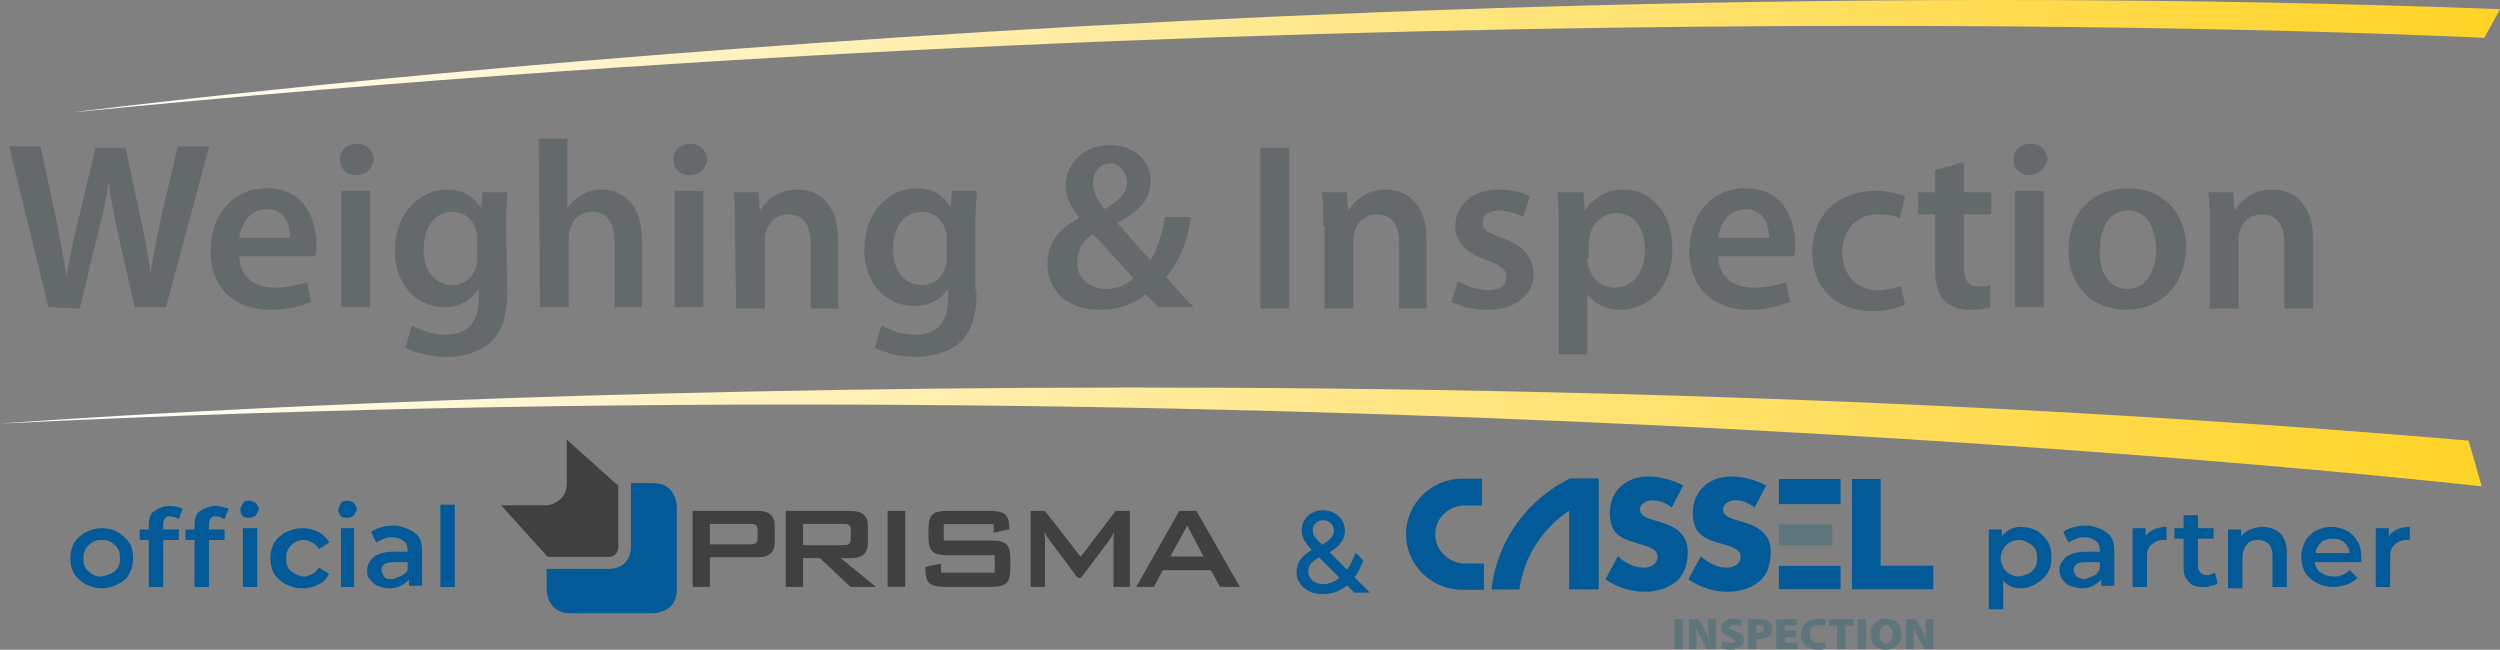 <?xml version="1.0" encoding="utf-8"?>
<!-- Generator: Adobe Illustrator 25.3.1, SVG Export Plug-In . SVG Version: 6.00 Build 0)  -->
<svg version="1.1" id="Layer_1" xmlns="http://www.w3.org/2000/svg" xmlns:xlink="http://www.w3.org/1999/xlink" x="0px" y="0px"
	 viewBox="0 0 191.2 49.688" style="enable-background:new 0 0 191.2 49.688;" xml:space="preserve">
<rect x="0" y="0" width="191.2" height="49.688" fill="#808080" stroke="none"/>
<style type="text/css">
	.st0{fill:url(#SVGID_1_);}
	.st1{fill:#646A6C;}
	.st2{fill-rule:evenodd;clip-rule:evenodd;fill:#035A98;}
	.st3{fill:#035A98;}
	.st4{fill:#5E767B;}
	.st5{fill:#404041;}
</style>
<g>
	<g>
		<g>
			<g>
				
					<linearGradient id="SVGID_1_" gradientUnits="userSpaceOnUse" x1="306.333" y1="-208.585" x2="497.533" y2="-208.585" gradientTransform="matrix(1 0 0 -1 -306.333 -189.986)">
					<stop  offset="0" style="stop-color:#FFFFFF"/>
					<stop  offset="1" style="stop-color:#FFD325"/>
				</linearGradient>
				<path class="st0" d="M5.5,8.598c101.4-10,184.5-5.7,184.5-5.7l1.2-2.2C95-2.902,5.5,8.598,5.5,8.598z
					 M0,32.398c103.4-5.1,189.8,4.8,189.8,4.8l-1-3.5
					C91.3,25.398,0,32.398,0,32.398z"/>
			</g>
		</g>
		<g>
			<path class="st1" d="M3.7,23.498l-3-12.3h2.4l1.2,5.6c0.3,1.5,0.6,3.1,0.8,4.3l0,0
				c0.2-1.3,0.5-2.7,0.9-4.3l1.3-5.5h2.3l1.2,5.6c0.3,1.5,0.6,2.8,0.7,4.1l0,0
				c0.2-1.4,0.5-2.7,0.8-4.3l1.3-5.5H16l-3.3,12.3h-2.4L9,17.798c-0.3-1.4-0.5-2.5-0.7-3.9l0,0
				c-0.2,1.3-0.4,2.5-0.8,3.9l-1.4,5.8L3.7,23.498L3.7,23.498z"/>
			<path class="st1" d="M18.3,19.698c0.1,1.6,1.3,2.3,2.7,2.3c1,0,1.8-0.2,2.5-0.4
				l0.3,1.5c-0.8,0.3-1.8,0.6-3.1,0.6c-2.9,0-4.6-1.8-4.6-4.5c0-2.5,1.5-4.8,4.3-4.8
				c2.9,0,3.8,2.4,3.8,4.3c0,0.4,0,0.7-0.1,0.9h-5.8
				C18.3,19.598,18.3,19.698,18.3,19.698z M22.2,18.198
				c0-0.8-0.3-2.2-1.8-2.2c-1.4,0-2,1.3-2.1,2.2H22.2z"/>
			<path class="st1" d="M27.2,13.398c-0.7,0-1.2-0.5-1.2-1.2s0.5-1.2,1.3-1.2
				s1.2,0.5,1.3,1.2C28.5,12.898,28,13.398,27.2,13.398L27.2,13.398z M26.1,23.498v-8.9
				h2.2v8.9H26.1z"/>
			<path class="st1" d="M38.8,22.198c0,1.9-0.4,3.2-1.3,4c-0.9,0.8-2.2,1.1-3.4,1.1
				c-1.1,0-2.3-0.3-3.1-0.7l0.5-1.7c0.6,0.3,1.5,0.7,2.6,0.7
				c1.5,0,2.5-0.8,2.5-2.7v-0.8l0,0c-0.6,0.9-1.5,1.4-2.6,1.4
				c-2.2,0-3.8-1.8-3.8-4.3c0-2.9,1.9-4.7,4-4.7c1.4,0,2.1,0.7,2.6,1.4l0,0
				l0.1-1.2h1.9c0,0.6-0.1,1.3-0.1,2.5L38.8,22.198L38.8,22.198z M36.5,18.198
				c0-0.2,0-0.4-0.1-0.6c-0.2-0.8-0.9-1.4-1.8-1.4c-1.3,0-2.2,1.1-2.2,2.9
				c0,1.5,0.8,2.7,2.2,2.7c0.8,0,1.6-0.5,1.8-1.4C36.5,20.198,36.5,19.898,36.5,19.598
				V18.198z"/>
			<path class="st1" d="M41.2,10.598h2.2v5.3l0,0c0.3-0.4,0.7-0.8,1.1-1c0.5-0.3,1-0.4,1.5-0.4
				c1.5,0,3.1,1,3.1,3.8v5.2H47v-5c0-1.3-0.5-2.3-1.7-2.3
				c-0.9,0-1.5,0.6-1.7,1.3C43.5,17.698,43.5,17.898,43.5,18.198v5.3h-2.2L41.2,10.598
				L41.2,10.598z"/>
			<path class="st1" d="M52.7,13.398c-0.7,0-1.2-0.5-1.2-1.2s0.5-1.2,1.3-1.2
				s1.2,0.5,1.3,1.2C54,12.898,53.5,13.398,52.7,13.398L52.7,13.398z M51.6,23.498
				v-8.9h2.2v8.9H51.6z"/>
			<path class="st1" d="M56.2,17.298c0-1,0-1.9-0.1-2.6H58l0.1,1.3h0.1
				c0.4-0.7,1.4-1.5,2.8-1.5c1.5,0,3.1,1,3.1,3.8v5.3H62v-5
				c0-1.3-0.5-2.2-1.7-2.2c-0.9,0-1.5,0.6-1.7,1.3
				C58.5,17.898,58.5,18.198,58.5,18.398v5.2h-2.2L56.2,17.298L56.2,17.298z"/>
			<path class="st1" d="M74.7,22.198c0,1.9-0.4,3.2-1.3,4s-2.2,1.1-3.4,1.1
				c-1.1,0-2.3-0.3-3.1-0.7l0.5-1.7c0.6,0.3,1.5,0.7,2.6,0.7
				c1.5,0,2.5-0.8,2.5-2.7v-0.8l0,0c-0.5,0.8-1.4,1.3-2.6,1.3
				c-2.2,0-3.8-1.8-3.8-4.3c0-2.9,1.9-4.7,4-4.7c1.4,0,2.1,0.7,2.6,1.4l0,0
				l0.1-1.2h1.9c0,0.6-0.1,1.3-0.1,2.5v5.1C74.6,22.198,74.7,22.198,74.7,22.198z
				 M72.4,18.198c0-0.2,0-0.4-0.1-0.6c-0.2-0.8-0.9-1.4-1.8-1.4
				c-1.3,0-2.2,1.1-2.2,2.9c0,1.5,0.8,2.7,2.2,2.7c0.8,0,1.6-0.5,1.8-1.4
				c0.1-0.2,0.1-0.5,0.1-0.8V18.198z"/>
			<path class="st1" d="M88.6,23.498c-0.3-0.3-0.6-0.6-1-1
				c-0.9,0.8-2.1,1.2-3.5,1.2c-2.7,0-4-1.7-4-3.5c0-1.7,1-2.8,2.4-3.5v-0.1
				c-0.6-0.7-1-1.6-1-2.4c0-1.5,1.2-3.1,3.4-3.1c1.7,0,3.1,1.1,3.1,2.7
				c0,1.3-0.7,2.3-2.5,3.2v0.1c0.9,1,1.8,2.1,2.5,2.8c0.5-0.8,0.9-2,1.1-3.3h2
				c-0.3,1.9-0.9,3.4-1.9,4.6c0.7,0.8,1.3,1.5,2.1,2.3H88.6z M84.6,22.098
				c0.9,0,1.6-0.4,2.1-0.8c-0.7-0.8-1.9-2.1-3.1-3.4
				c-0.6,0.4-1.2,1-1.2,2.1C82.3,21.098,83.2,22.098,84.6,22.098L84.6,22.098z
				 M84.9,12.498c-0.8,0-1.3,0.7-1.3,1.5c0,0.7,0.3,1.3,0.9,2
				c1.1-0.7,1.7-1.2,1.7-2.1C86.1,13.198,85.7,12.498,84.9,12.498L84.9,12.498z"/>
			<path class="st1" d="M98.6,11.298v12.3h-2.2V11.298H98.6z"/>
			<path class="st1" d="M101.2,17.298c0-1,0-1.9-0.1-2.6H103l0.1,1.3h0.1
				c0.4-0.7,1.4-1.5,2.8-1.5c1.5,0,3.1,1,3.1,3.8v5.3H107v-5
				c0-1.3-0.5-2.2-1.7-2.2c-0.9,0-1.5,0.6-1.7,1.3
				c-0.1,0.2-0.1,0.5-0.1,0.7v5.2h-2.2v-6.3H101.2z"/>
			<path class="st1" d="M111.5,21.498c0.5,0.3,1.5,0.7,2.3,0.7c1,0,1.4-0.4,1.4-1
				s-0.4-0.9-1.5-1.3c-1.7-0.6-2.4-1.5-2.4-2.6c0-1.6,1.3-2.8,3.3-2.8
				c1,0,1.8,0.2,2.4,0.5l-0.5,1.6c-0.4-0.2-1.1-0.5-1.9-0.5s-1.2,0.4-1.2,0.9
				c0,0.6,0.4,0.8,1.5,1.2c1.6,0.6,2.3,1.4,2.4,2.7c0,1.6-1.3,2.8-3.6,2.8
				c-1.1,0-2-0.3-2.7-0.6L111.5,21.498z"/>
			<path class="st1" d="M119.2,17.598c0-1.2,0-2.1-0.1-2.9h2l0.1,1.4l0,0
				c0.7-1,1.7-1.6,3-1.6c2,0,3.7,1.7,3.7,4.5c0,3.2-2,4.7-4,4.7
				c-1.1,0-2-0.5-2.5-1.2l0,0v4.6h-2.2V17.598z M121.4,19.798c0,0.2,0,0.4,0.1,0.6
				c0.2,0.9,1,1.6,2,1.6c1.4,0,2.3-1.2,2.3-2.9c0-1.6-0.8-2.8-2.2-2.8
				c-0.9,0-1.8,0.7-2,1.7c0,0.2-0.1,0.4-0.1,0.6v1.2
				C121.5,19.798,121.4,19.798,121.4,19.798z"/>
			<path class="st1" d="M131.4,19.698c0.1,1.6,1.3,2.3,2.7,2.3c1,0,1.8-0.2,2.5-0.4
				l0.3,1.5c-0.8,0.3-1.8,0.6-3.1,0.6c-2.9,0-4.6-1.8-4.6-4.5
				c0-2.5,1.5-4.8,4.3-4.8c2.9,0,3.8,2.4,3.8,4.3c0,0.4,0,0.7-0.1,0.9h-5.8
				L131.4,19.698L131.4,19.698z M135.3,18.198c0-0.8-0.3-2.2-1.8-2.2
				c-1.4,0-2,1.3-2.1,2.2H135.3z"/>
			<path class="st1" d="M145.7,23.298c-0.5,0.2-1.4,0.5-2.5,0.5c-2.8,0-4.6-1.8-4.6-4.5
				s1.8-4.7,4.9-4.7c0.8,0,1.7,0.2,2.2,0.4l-0.4,1.7
				c-0.4-0.2-0.9-0.3-1.7-0.3c-1.7,0-2.7,1.3-2.7,2.9
				c0,1.8,1.2,2.9,2.7,2.9c0.8,0,1.3-0.2,1.8-0.3L145.7,23.298z"/>
			<path class="st1" d="M150.2,12.398v2.3h2.1v1.7h-2.1v3.9c0,1.1,0.3,1.6,1.1,1.6
				c0.4,0,0.6,0,0.9-0.1v1.7c-0.3,0.1-0.9,0.2-1.6,0.2
				c-0.8,0-1.5-0.3-1.9-0.7c-0.5-0.5-0.7-1.3-0.7-2.5v-4.1h-1.3v-1.7H148v-1.7
				L150.2,12.398z"/>
			<path class="st1" d="M155.2,13.398c-0.7,0-1.2-0.5-1.2-1.2s0.5-1.2,1.3-1.2
				s1.2,0.5,1.3,1.2C156.4,12.898,155.9,13.398,155.2,13.398L155.2,13.398z
				 M154.1,23.498v-8.9h2.2v8.9H154.1z"/>
			<path class="st1" d="M162.6,23.698c-2.5,0-4.4-1.7-4.4-4.6s1.9-4.7,4.6-4.7
				c2.6,0,4.4,1.9,4.4,4.5C167.1,22.298,164.8,23.698,162.6,23.698
				L162.6,23.698z M162.7,22.098c1.3,0,2.2-1.2,2.2-3c0-1.4-0.6-3-2.1-3
				c-1.6,0-2.2,1.5-2.2,3C160.5,20.798,161.3,22.098,162.7,22.098L162.7,22.098z"/>
			<path class="st1" d="M169,17.298c0-1,0-1.9-0.1-2.6h1.9l0.1,1.3H171
				c0.4-0.7,1.4-1.5,2.8-1.5c1.5,0,3.1,1,3.1,3.8v5.3h-2.2v-5
				c0-1.3-0.5-2.2-1.7-2.2c-0.9,0-1.5,0.6-1.7,1.3
				c-0.1,0.2-0.1,0.5-0.1,0.7v5.2H169V17.298z"/>
		</g>
	</g>
</g>
<g>
	<g>
		<path class="st2" d="M135.076,37.13c-0.758-0.422-1.809-0.689-2.668-0.689
			c-1.708,0-2.94,1.111-2.94,2.81c0,1.622,0.916,1.977,2.307,2.366
			c0.475,0.133,1.346,0.344,1.346,0.955c0,0.589-0.554,0.844-1.074,0.844
			c-0.758,0-1.413-0.389-1.967-0.867l-0.95,1.755c0.871,0.6,1.922,0.955,2.996,0.955
			c0.859,0,1.753-0.233,2.419-0.788c0.678-0.567,0.882-1.422,0.882-2.255
			c0-1.355-0.916-1.944-2.103-2.288l-0.565-0.167c-0.384-0.122-0.984-0.311-0.984-0.8
			c0-0.466,0.543-0.7,0.95-0.7c0.543,0,1.063,0.222,1.47,0.555L135.076,37.13z"/>
		<polygon class="st3" points="141.638,36.629 143.831,36.629 143.831,43.265 147.859,43.265 
			147.859,45.071 141.638,45.071 		"/>
		<path class="st2" d="M128.727,37.13c-0.758-0.422-1.809-0.689-2.668-0.689
			c-1.707,0-2.94,1.111-2.94,2.81c0,1.622,0.916,1.977,2.307,2.366
			c0.475,0.133,1.346,0.344,1.346,0.955c0,0.589-0.554,0.844-1.074,0.844
			c-0.757,0-1.413-0.389-1.967-0.867l-0.95,1.755c0.871,0.6,1.922,0.955,2.996,0.955
			c0.86,0,1.753-0.233,2.42-0.788c0.678-0.567,0.882-1.422,0.882-2.255
			c0-1.355-0.916-1.944-2.103-2.288l-0.565-0.167c-0.384-0.122-0.983-0.311-0.983-0.8
			c0-0.466,0.543-0.7,0.95-0.7c0.543,0,1.063,0.222,1.47,0.555L128.727,37.13z"/>
		<rect x="136.052" y="36.632" class="st3" width="4.714" height="1.924"/>
		<rect x="136.052" y="40.098" class="st4" width="4.08" height="1.622"/>
		<rect x="136.052" y="43.27" class="st3" width="4.714" height="1.787"/>
		<path class="st3" d="M114.064,45.081h2.139c0.354-2.513,1.777-4.681,3.803-6.021v2.82
			l0.001,1.757v1.442l2.263-0v-8.489H120.077
			C116.828,38.171,114.487,41.337,114.064,45.081"/>
		<path class="st3" d="M113.339,36.606h-1.496c-2.381,0-4.311,1.904-4.311,4.252
			s1.93,4.252,4.311,4.252h1.648v-2.014h-1.471c-1.181,0-2.256-0.994-2.256-2.22
			c0-1.226,1.008-2.22,2.251-2.22h1.325V36.606z"/>
	</g>
	<g>
		<path class="st4" d="M128.709,47.352v2.299h-0.649v-2.299H128.709z"/>
		<path class="st4" d="M129.154,49.651v-2.299h0.764l0.384,0.706
			c0.133,0.228,0.273,0.535,0.38,0.805h0.011c-0.036-0.304-0.05-0.624-0.05-0.969
			v-0.542h0.592v2.299h-0.681l-0.409-0.764c-0.136-0.246-0.294-0.553-0.409-0.832h-0.011
			c0.015,0.31,0.022,0.658,0.022,1.03v0.566H129.154z"/>
		<path class="st4" d="M131.726,49.037c0.147,0.072,0.387,0.143,0.628,0.143
			c0.222,0,0.33-0.072,0.33-0.188c0-0.112-0.107-0.177-0.38-0.266
			c-0.409-0.136-0.678-0.351-0.678-0.692c0-0.406,0.359-0.72,0.968-0.72
			c0.29,0,0.495,0.051,0.656,0.119l-0.136,0.491c-0.104-0.044-0.283-0.109-0.527-0.109
			c-0.197,0-0.305,0.068-0.305,0.171c0,0.116,0.129,0.164,0.434,0.273
			c0.434,0.15,0.631,0.372,0.631,0.692c0,0.396-0.326,0.733-1.033,0.733
			c-0.291,0-0.574-0.072-0.71-0.14L131.726,49.037z"/>
		<path class="st4" d="M133.695,47.382c0.176-0.027,0.43-0.048,0.8-0.048
			c0.348,0,0.596,0.058,0.764,0.181c0.165,0.116,0.276,0.321,0.276,0.556
			c0,0.232-0.082,0.437-0.233,0.566c-0.197,0.167-0.481,0.239-0.807,0.239
			c-0.061,0-0.118-0.003-0.158-0.007v0.781h-0.642V47.382z M134.337,48.399
			c0.036,0.003,0.079,0.007,0.147,0.007c0.255,0,0.413-0.123,0.413-0.321
			c0-0.171-0.122-0.286-0.366-0.286c-0.097,0-0.161,0.007-0.194,0.014V48.399z"/>
		<path class="st4" d="M137.371,48.723h-0.868v0.423h0.972v0.505h-1.621v-2.299h1.571v0.501
			h-0.922v0.372h0.868V48.723z"/>
		<path class="st4" d="M139.645,49.593c-0.093,0.041-0.319,0.092-0.61,0.092
			c-0.904,0-1.302-0.535-1.302-1.146c0-0.812,0.624-1.225,1.345-1.225
			c0.28,0,0.506,0.051,0.606,0.102l-0.126,0.484c-0.107-0.041-0.255-0.082-0.448-0.082
			c-0.373,0-0.696,0.208-0.696,0.679c0,0.42,0.262,0.679,0.707,0.679
			c0.158,0,0.333-0.031,0.434-0.068L139.645,49.593z"/>
		<path class="st4" d="M140.492,47.867h-0.617v-0.515h1.894v0.515h-0.628v1.784h-0.649V47.867z"/>
		<path class="st4" d="M142.715,47.352v2.299h-0.649v-2.299H142.715z"/>
		<path class="st4" d="M145.434,48.477c0,0.74-0.466,1.211-1.212,1.211
			c-0.75,0-1.162-0.535-1.162-1.173c0-0.668,0.463-1.201,1.201-1.201
			C145.039,47.314,145.434,47.863,145.434,48.477z M143.745,48.504
			c0,0.43,0.197,0.696,0.509,0.696c0.312,0,0.495-0.29,0.495-0.703
			c0-0.396-0.187-0.696-0.499-0.696C143.942,47.802,143.745,48.082,143.745,48.504z"/>
		<path class="st4" d="M145.778,49.651v-2.299h0.764l0.384,0.706
			c0.133,0.228,0.273,0.535,0.38,0.805h0.011c-0.036-0.304-0.05-0.624-0.05-0.969
			v-0.542h0.592v2.299h-0.681l-0.409-0.764c-0.136-0.246-0.294-0.553-0.409-0.832h-0.011
			c0.015,0.31,0.022,0.658,0.022,1.03v0.566H145.778z"/>
	</g>
</g>
<g>
	<path class="st5" d="M59.249,41.494v-1.295c0-0.751-0.435-1.126-1.306-1.126h-4.975v5.809h1.328
		V42.619h3.647C58.813,42.619,59.249,42.244,59.249,41.494 M57.943,41.16
		c0,0.198-0.056,0.331-0.169,0.4c-0.083,0.046-0.229,0.069-0.439,0.069h-3.039v-1.565
		h3.039c0.21,0,0.356,0.023,0.439,0.069c0.112,0.068,0.169,0.201,0.169,0.4V41.16z"/>
	<path class="st5" d="M66.374,41.561v-1.362c0-0.751-0.435-1.126-1.306-1.126h-4.975v5.809h1.328
		v-2.195h1.283l2.341,2.195h1.936l-2.679-2.195h0.766
		C65.938,42.687,66.374,42.311,66.374,41.561 M65.068,41.231c0,0.196-0.056,0.328-0.169,0.397
		c-0.083,0.045-0.229,0.068-0.439,0.068h-3.039v-1.632h3.039c0.21,0,0.356,0.023,0.439,0.068
		c0.113,0.068,0.169,0.2,0.169,0.396V41.231z"/>
	<rect x="67.882" y="39.073" class="st5" width="1.351" height="5.809"/>
	<path class="st5" d="M75.998,40.751l1.193-0.282V40.345c0-0.488-0.107-0.821-0.321-1.001
		c-0.214-0.181-0.587-0.27-1.12-0.27h-3.298c-0.555,0-0.934,0.094-1.137,0.282
		c-0.203,0.187-0.304,0.552-0.304,1.092v0.641c0,0.54,0.101,0.904,0.304,1.092
		c0.203,0.188,0.582,0.281,1.137,0.281h3.625v1.329h-4.109v-0.687l-1.193,0.248v0.158
		c0,0.54,0.103,0.904,0.309,1.092c0.206,0.188,0.587,0.281,1.143,0.281h3.591
		c0.555,0,0.936-0.094,1.142-0.281c0.206-0.188,0.31-0.552,0.31-1.092v-0.799
		c0-0.541-0.104-0.905-0.311-1.092c-0.207-0.188-0.588-0.282-1.145-0.282h-3.633v-1.249
		h3.816V40.751"/>
	<path class="st5" d="M79.915,44.882v-3.591c0-0.181-0.011-0.387-0.034-0.619
		c0.075,0.188,0.191,0.387,0.349,0.597l2.184,2.916h0.27l2.183-2.904
		c0.083-0.113,0.195-0.315,0.338-0.608c-0.03,0.27-0.045,0.477-0.045,0.619v3.591
		h1.249v-5.809h-1.08l-2.679,3.512l-2.735-3.512h-1.092v5.809H79.915"/>
	<path class="st5" d="M94.829,44.882l-3.332-5.809h-1.305l-3.287,5.809h1.351l0.675-1.272h3.681
		l0.698,1.272H94.829 M92.049,42.563h-2.544l1.294-2.364L92.049,42.563z"/>
	<path class="st5" d="M43.344,37.005v-3.38l3.942,3.529c0,0,0,4.439,0,4.655
		c0,0.348-0.199,0.778-0.696,0.778c-0.579,0-4.704,0-4.704,0l-3.561-3.942c0,0,3.096,0,3.412,0
		c0.381,0,0.824-0.163,1.209-0.548C43.355,37.689,43.344,37.005,43.344,37.005"/>
	<path class="st3" d="M41.809,43.509v1.585c0,0,0,1.809,1.809,1.809h6.336c0,0,1.809,0,1.809-1.809
		v-6.337c0,0,0-1.81-1.809-1.81h-1.699c0,0,0,4.149,0,4.878c0,0.729-0.406,1.681-1.681,1.681
		c-1.275,0-4.771,0-4.771,0L41.809,43.509"/>
</g>
<g>
	<path class="st3" d="M6.579,44.696c-0.4-0.2-0.7-0.5-0.9-0.8
		c-0.2-0.4-0.3-0.7-0.3-1.2s0.1-0.8,0.3-1.2
		c0.2-0.3,0.5-0.6,0.9-0.8s0.8-0.3,1.2-0.3
		c0.5,0,0.9,0.1,1.2,0.3c0.4,0.2,0.7,0.5,0.9,0.8
		s0.3,0.7,0.3,1.2s-0.1,0.8-0.3,1.2s-0.5,0.6-0.9,0.8
		s-0.8,0.3-1.2,0.3S6.979,44.896,6.579,44.696z M8.779,43.696
		c0.3-0.3,0.4-0.6,0.4-1s-0.1-0.8-0.4-1c-0.3-0.3-0.6-0.4-1-0.4
		s-0.7,0.1-1,0.4c-0.3,0.3-0.4,0.6-0.4,1s0.1,0.8,0.4,1
		c0.3,0.3,0.6,0.4,1,0.4C8.179,43.996,8.479,43.896,8.779,43.696z"/>
	<path class="st3" d="M12.479,40.196v0.3h1.2v0.8h-1.2v3.6H11.379v-3.6h-0.7v-0.8
		h0.7v-0.3c0-0.5,0.1-0.9,0.4-1.1s0.7-0.4,1.2-0.4
		c0.4,0,0.7,0.1,1,0.2l-0.3,0.8c-0.2-0.1-0.4-0.2-0.6-0.2
		C12.679,39.396,12.479,39.696,12.479,40.196z"/>
	<path class="st3" d="M15.979,40.196v0.3h1.2v0.8h-1.2v3.6H14.879v-3.6h-0.7v-0.8
		h0.7v-0.3c0-0.5,0.1-0.9,0.4-1.1s0.7-0.4,1.2-0.4
		c0.4,0,0.7,0.1,1,0.2l-0.3,0.8c-0.2-0.1-0.4-0.2-0.6-0.2
		C16.179,39.396,15.979,39.696,15.979,40.196z M18.579,39.496
		c-0.1-0.1-0.2-0.3-0.2-0.5s0.1-0.3,0.2-0.5s0.3-0.2,0.5-0.2
		s0.4,0.1,0.5,0.2c0.1,0.1,0.2,0.3,0.2,0.4
		c0,0.2-0.1,0.3-0.2,0.5c-0.1,0.1-0.3,0.2-0.5,0.2
		C18.879,39.596,18.779,39.596,18.579,39.496z M18.579,40.396h1.1v4.5h-1.1V40.396z"/>
	<path class="st3" d="M21.879,44.696c-0.4-0.2-0.7-0.5-0.9-0.8
		c-0.2-0.4-0.3-0.7-0.3-1.2s0.1-0.8,0.3-1.2
		c0.2-0.3,0.5-0.6,0.9-0.8s0.8-0.3,1.3-0.3
		c0.4,0,0.8,0.1,1.2,0.3c0.3,0.2,0.6,0.4,0.8,0.8l-0.8,0.5
		c-0.1-0.2-0.3-0.4-0.5-0.5s-0.4-0.2-0.6-0.2c-0.4,0-0.7,0.1-1,0.4
		c-0.3,0.3-0.4,0.6-0.4,1s0.1,0.8,0.4,1s0.6,0.4,1,0.4
		c0.2,0,0.4-0.1,0.6-0.2c0.2-0.1,0.4-0.3,0.5-0.5l0.8,0.5
		c-0.2,0.3-0.4,0.6-0.8,0.8s-0.8,0.3-1.2,0.3
		C22.679,44.996,22.279,44.896,21.879,44.696z"/>
	<path class="st3" d="M26.079,39.496c-0.1-0.1-0.2-0.3-0.2-0.5s0.1-0.3,0.2-0.5
		s0.3-0.2,0.5-0.2s0.4,0.1,0.5,0.2s0.2,0.3,0.2,0.4
		c0,0.2-0.1,0.3-0.2,0.5c-0.1,0.1-0.3,0.2-0.5,0.2
		C26.379,39.596,26.179,39.596,26.079,39.496z M26.079,40.396h1v4.5h-1V40.396z"/>
	<path class="st3" d="M31.779,40.796c0.4,0.3,0.5,0.8,0.5,1.4v2.6h-1v-0.5
		c-0.1,0.2-0.3,0.3-0.6,0.5c-0.2,0.1-0.5,0.2-0.9,0.2
		s-0.6-0.1-0.9-0.2s-0.4-0.3-0.6-0.5s-0.2-0.4-0.2-0.7
		c0-0.4,0.2-0.7,0.5-1c0.3-0.2,0.8-0.4,1.4-0.4h1.2v-0.1
		c0-0.3-0.1-0.6-0.3-0.7c-0.2-0.2-0.5-0.3-0.8-0.3s-0.5,0-0.7,0.1
		s-0.5,0.2-0.6,0.3l-0.4-0.8c0.2-0.2,0.5-0.3,0.9-0.4
		c0.3-0.1,0.7-0.1,1.1-0.1C30.879,40.296,31.379,40.496,31.779,40.796z
		 M30.779,43.996c0.2-0.1,0.4-0.3,0.4-0.5v-0.5h-1.1
		c-0.6,0-0.9,0.2-0.9,0.6c0,0.2,0.1,0.3,0.2,0.5s0.4,0.2,0.6,0.2
		C30.379,44.196,30.579,44.096,30.779,43.996z"/>
	<path class="st3" d="M33.679,38.596h1.1v6.3h-1.1V38.596z"/>
</g>
<g>
	<path class="st3" d="M155.8,40.596c0.3,0.2,0.6,0.5,0.8,0.8s0.3,0.8,0.3,1.2
		c0,0.5-0.1,0.9-0.3,1.2c-0.2,0.4-0.5,0.6-0.8,0.8
		s-0.8,0.4-1.2,0.4c-0.6,0-1.1-0.2-1.4-0.6v2.2h-1.1V40.496h1v0.5
		c0.2-0.2,0.4-0.4,0.6-0.5s0.5-0.2,0.8-0.2
		C155,40.296,155.4,40.396,155.8,40.596z M155.4,43.696
		c0.3-0.3,0.4-0.6,0.4-1s-0.1-0.8-0.4-1s-0.6-0.4-1-0.4
		c-0.3,0-0.5,0.1-0.7,0.2c-0.2,0.1-0.4,0.3-0.5,0.5s-0.2,0.5-0.2,0.7
		s0.1,0.5,0.2,0.7s0.3,0.4,0.5,0.5s0.4,0.2,0.7,0.2
		C154.9,43.996,155.2,43.896,155.4,43.696z"/>
	<path class="st3" d="M161.2,40.796c0.4,0.3,0.5,0.8,0.5,1.4v2.6h-1v-0.5
		c-0.1,0.2-0.3,0.3-0.6,0.5c-0.2,0.1-0.5,0.2-0.9,0.2
		c-0.3,0-0.6-0.1-0.9-0.2s-0.4-0.3-0.6-0.5
		c-0.1-0.2-0.2-0.4-0.2-0.7c0-0.4,0.2-0.7,0.5-1
		c0.3-0.2,0.8-0.4,1.4-0.4h1.2v-0.1c0-0.3-0.1-0.6-0.3-0.7
		c-0.2-0.2-0.5-0.3-0.8-0.3s-0.5,0-0.7,0.1s-0.5,0.2-0.6,0.3l-0.4-0.8
		c0.2-0.2,0.5-0.3,0.9-0.4c0.3-0.1,0.7-0.1,1.1-0.1
		C160.3,40.296,160.9,40.496,161.2,40.796z M160.2,43.996
		c0.2-0.1,0.3-0.3,0.4-0.5v-0.5h-1.1c-0.6,0-0.9,0.2-0.9,0.6
		c0,0.2,0.1,0.3,0.2,0.5c0.2,0.1,0.4,0.2,0.6,0.2
		C159.8,44.196,160,44.096,160.2,43.996z"/>
	<path class="st3" d="M165.7,40.296v1c-0.1,0-0.2,0-0.2,0c-0.4,0-0.7,0.1-1,0.4
		s-0.3,0.6-0.3,1v2.2h-1.1v-4.5h1v0.6C164.4,40.596,164.9,40.296,165.7,40.296
		z"/>
	<path class="st3" d="M169.6,44.596c-0.1,0.1-0.3,0.2-0.5,0.2
		c-0.2,0.1-0.4,0.1-0.6,0.1c-0.5,0-0.9-0.1-1.1-0.4
		c-0.3-0.3-0.4-0.6-0.4-1.1v-2.2h-0.7v-0.8h0.7v-1h1.1v1h1.2v0.8
		h-1.2v2.1c0,0.2,0.1,0.4,0.2,0.5c0.1,0.1,0.3,0.2,0.5,0.2
		s0.4-0.1,0.6-0.2L169.6,44.596z"/>
	<path class="st3" d="M174.4,40.796c0.3,0.3,0.5,0.8,0.5,1.5v2.6h-1.1v-2.4
		c0-0.4-0.1-0.7-0.3-0.9s-0.5-0.3-0.8-0.3
		c-0.4,0-0.7,0.1-0.9,0.4c-0.2,0.2-0.3,0.6-0.3,1v2.3h-1.1v-4.5h1v0.5
		c0.2-0.2,0.4-0.4,0.7-0.5s0.6-0.2,0.9-0.2
		C173.6,40.296,174.1,40.496,174.4,40.796z"/>
	<path class="st3" d="M180.6,42.996h-3.6c0.1,0.3,0.2,0.6,0.5,0.8
		s0.6,0.3,1,0.3c0.5,0,0.9-0.2,1.2-0.5l0.6,0.6
		c-0.2,0.2-0.5,0.4-0.8,0.5s-0.7,0.2-1,0.2c-0.5,0-0.9-0.1-1.3-0.3
		c-0.4-0.2-0.7-0.5-0.9-0.8c-0.2-0.4-0.3-0.7-0.3-1.2
		c0-0.4,0.1-0.8,0.3-1.2s0.5-0.6,0.8-0.8
		c0.4-0.2,0.8-0.3,1.2-0.3s0.8,0.1,1.2,0.3s0.6,0.5,0.8,0.8
		s0.3,0.8,0.3,1.2C180.6,42.696,180.6,42.796,180.6,42.996z M177.5,41.496
		c-0.2,0.2-0.4,0.5-0.4,0.8h2.6c0-0.3-0.2-0.6-0.4-0.8
		s-0.5-0.3-0.9-0.3C178,41.196,177.7,41.296,177.5,41.496z"/>
	<path class="st3" d="M184.3,40.296v1c-0.1,0-0.2,0-0.2,0c-0.4,0-0.7,0.1-1,0.4
		s-0.3,0.6-0.3,1v2.2h-1.1v-4.5h1v0.6
		C183,40.596,183.5,40.296,184.3,40.296z"/>
</g>
<g>
	<path class="st3" d="M103.579,45.322l-0.552-0.552c-0.252,0.207-0.534,0.369-0.848,0.489
		c-0.312,0.119-0.663,0.179-1.05,0.179c-0.291,0-0.556-0.044-0.794-0.131
		c-0.239-0.087-0.445-0.206-0.619-0.358c-0.175-0.151-0.311-0.327-0.407-0.527
		s-0.145-0.416-0.145-0.648c0-0.394,0.097-0.721,0.29-0.982s0.484-0.505,0.871-0.731
		c-0.232-0.245-0.42-0.486-0.562-0.726c-0.142-0.238-0.213-0.49-0.213-0.755
		c0-0.239,0.044-0.453,0.131-0.644s0.206-0.354,0.358-0.489
		c0.151-0.136,0.324-0.24,0.518-0.314s0.396-0.111,0.609-0.111
		c0.22,0,0.431,0.037,0.635,0.111c0.203,0.074,0.384,0.179,0.542,0.314
		s0.283,0.299,0.377,0.489s0.141,0.404,0.141,0.644c0,0.651-0.394,1.203-1.181,1.655
		l1.336,1.336c0.148-0.207,0.277-0.423,0.387-0.648c0.109-0.227,0.2-0.445,0.271-0.658
		l0.59,0.6c-0.084,0.232-0.181,0.459-0.29,0.678
		c-0.109,0.22-0.235,0.423-0.378,0.61l1.172,1.171H103.579z M100.887,42.631
		c-0.271,0.143-0.478,0.297-0.619,0.465c-0.143,0.168-0.214,0.378-0.214,0.629
		c0,0.136,0.029,0.262,0.088,0.378c0.058,0.116,0.139,0.217,0.241,0.3
		c0.104,0.084,0.223,0.15,0.358,0.199c0.136,0.048,0.281,0.072,0.436,0.072
		c0.245,0,0.473-0.044,0.683-0.131s0.405-0.205,0.586-0.354L100.887,42.631z
		 M101.966,40.298c-0.035-0.097-0.09-0.184-0.164-0.261
		c-0.074-0.078-0.165-0.139-0.271-0.185c-0.106-0.045-0.228-0.067-0.363-0.067
		c-0.116,0-0.223,0.022-0.319,0.067c-0.097,0.046-0.179,0.104-0.246,0.175
		c-0.068,0.071-0.12,0.151-0.155,0.242c-0.035,0.09-0.054,0.181-0.054,0.271
		c0,0.2,0.064,0.384,0.194,0.552c0.129,0.168,0.303,0.358,0.522,0.571
		c0.606-0.335,0.91-0.69,0.91-1.064C102.02,40.495,102.001,40.395,101.966,40.298z"/>
</g>
</svg>
